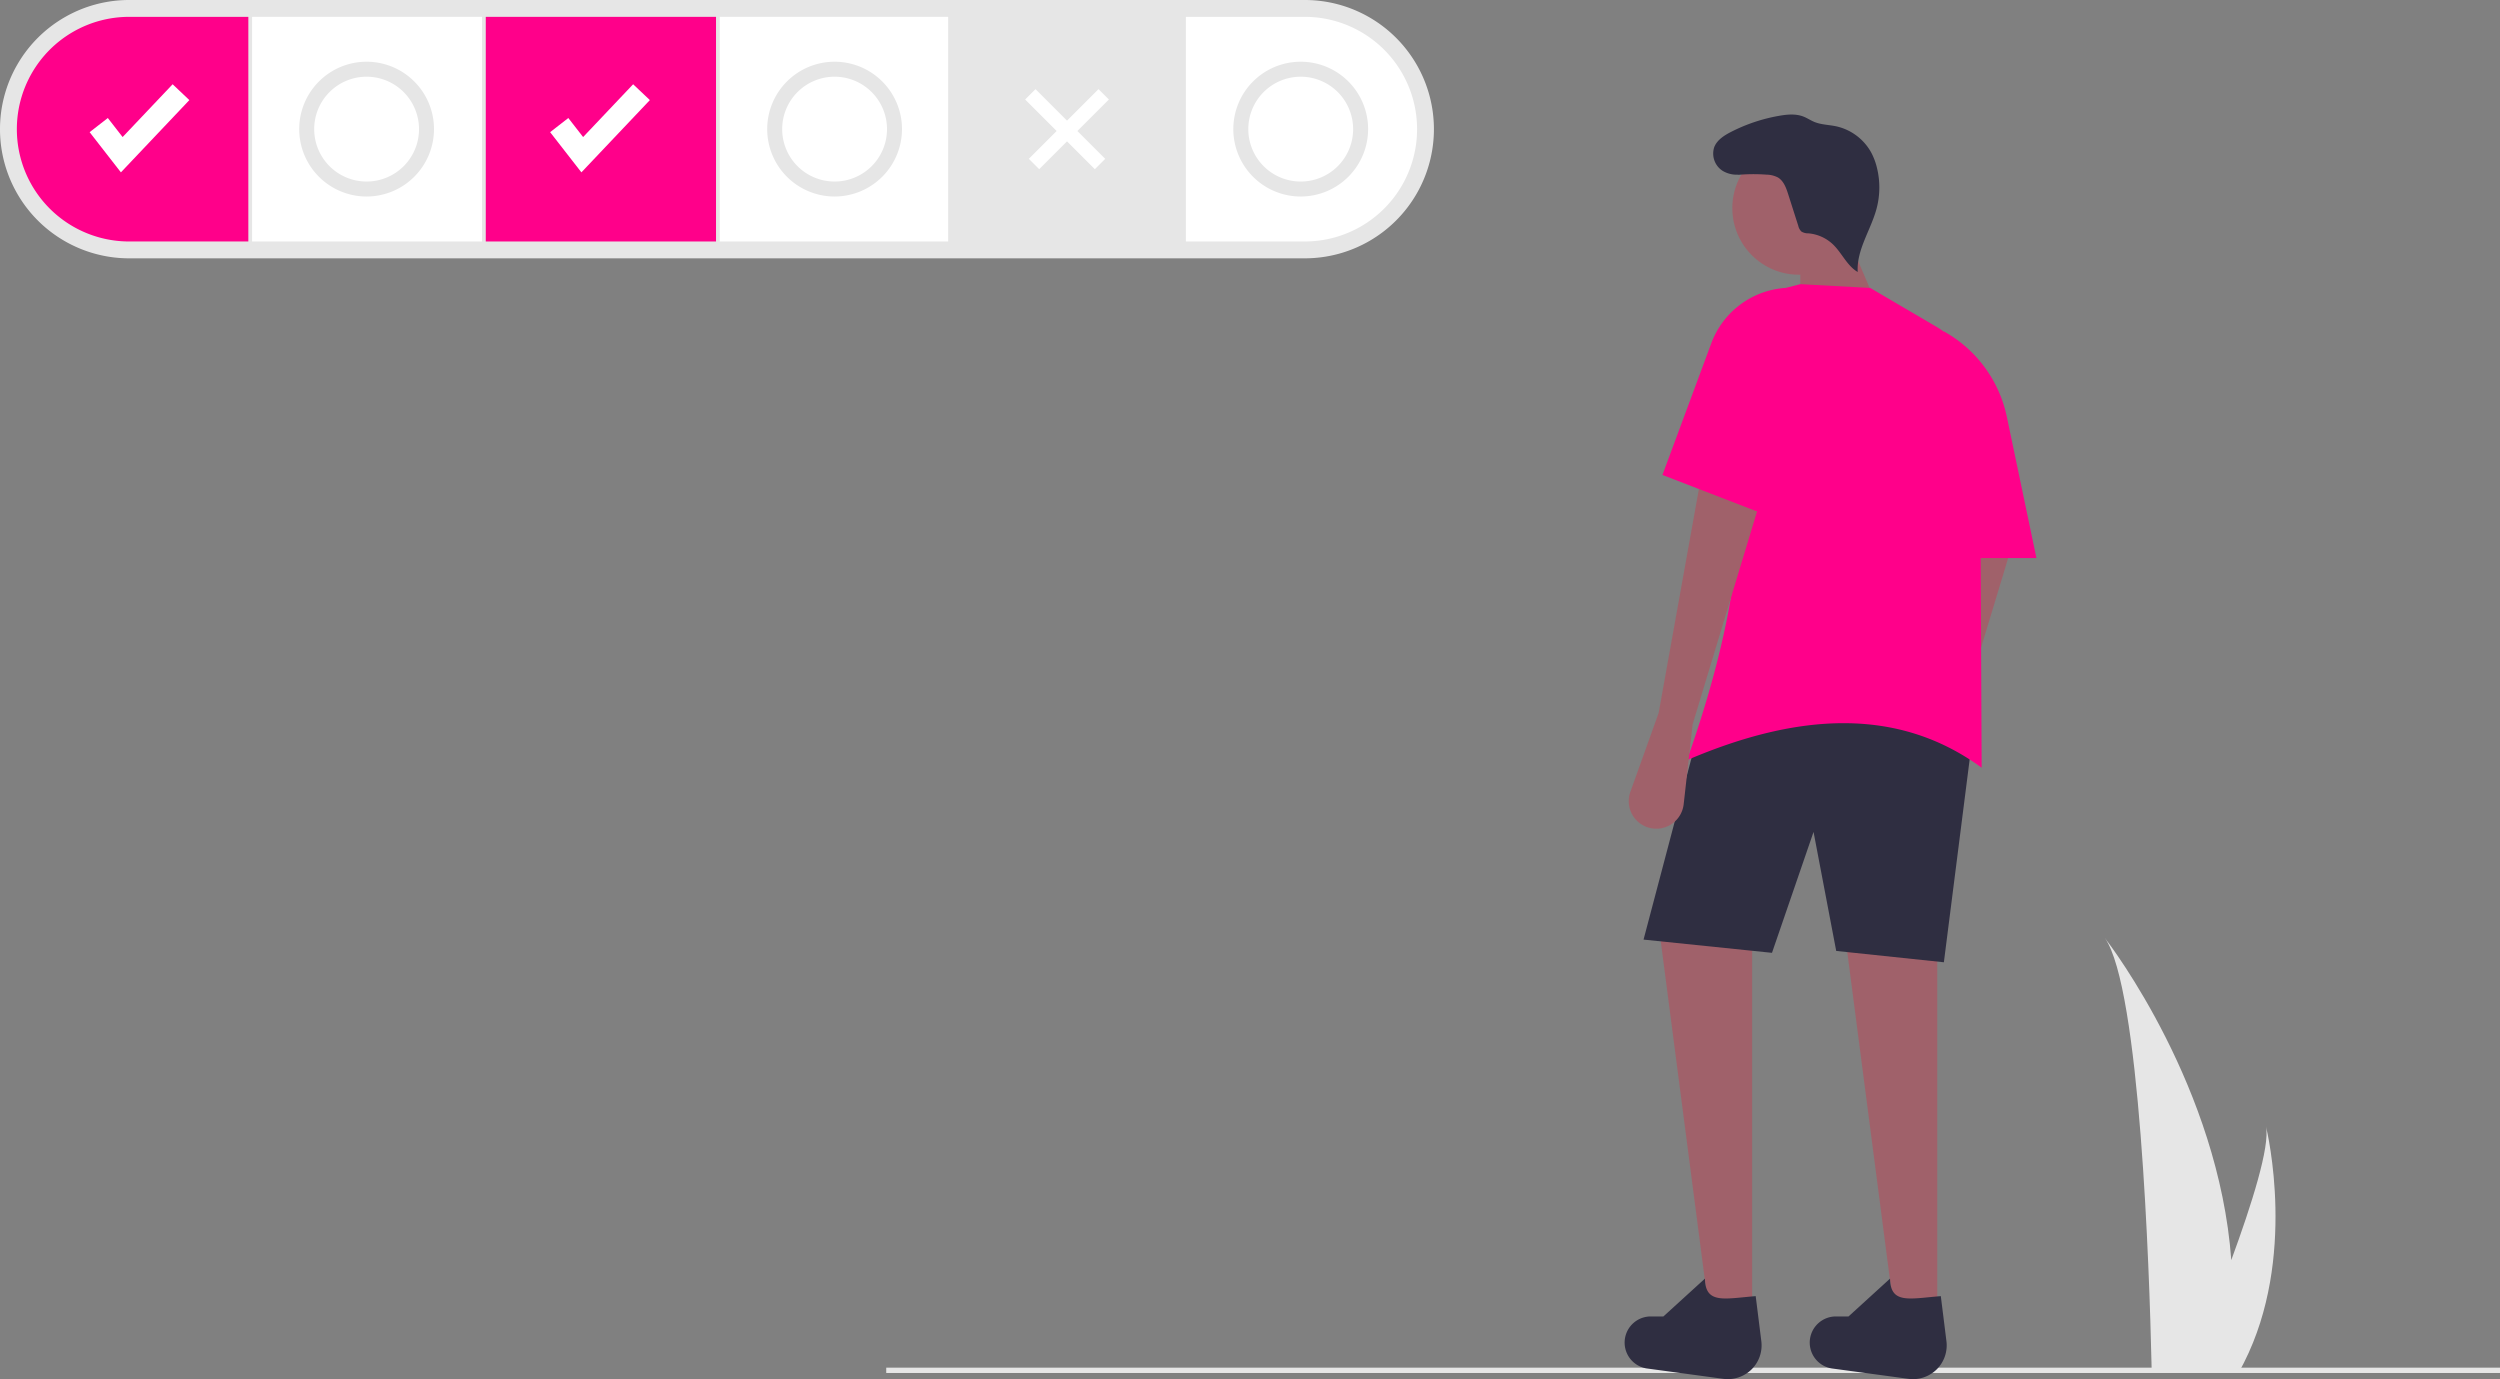 <svg xmlns="http://www.w3.org/2000/svg" id="b7e1fa79-b025-4aca-abaf-9f282d3c3989" data-name="Layer 1" width="938.95" height="517.98" viewBox="0 0 938.95 517.98"><rect x="0" y="0" width="938.95" height="517.98" fill="#808080" stroke="none"/><rect x="332.854" y="513.667" width="606.096" height="2" fill="#e6e6e6"></rect><path d="M921.051,543.28c13.25,18.73,16.75,125.33,17.53,159.5.02.77.04,1.5.05,2.19h33.54c.41-.73.79-1.45,1.15-2.19,19.88-39.24,8.85-86.29,8.27-88.67,1.51,7.48-5.32,29.16-13.04,50.16C963.841,599.7,923.571,546.54,921.051,543.28Z" transform="translate(-130.525 -191.01)" fill="#e6e6e6"></path><path d="M179.037,288.034a48.512,48.512,0,0,1,0-97.024H620.565a48.512,48.512,0,0,1,0,97.024Z" transform="translate(-130.525 -191.01)" fill="#e6e6e6"></path><rect x="94.68" y="6.328" width="86.36" height="84.368" fill="#fff"></rect><path d="M620.565,197.338h-44.645v84.368h44.645a42.184,42.184,0,1,0,0-84.368Z" transform="translate(-130.525 -191.01)" fill="#fff"></path><rect x="270.33" y="6.328" width="85.775" height="84.368" fill="#fff"></rect><rect x="182.446" y="6.328" width="86.478" height="84.368" fill="#ff008a"></rect><rect x="357.511" y="6.328" width="86.478" height="84.368" fill="#e6e6e6"></rect><path d="M223.799,197.338H179.037a42.184,42.184,0,1,0,0,84.368h44.762Z" transform="translate(-130.525 -191.01)" fill="#ff008a"></path><polygon points="45.408 64.735 33.663 49.636 40.493 44.323 46.053 51.473 64.839 31.644 71.12 37.595 45.408 64.735" fill="#fff"></polygon><polygon points="218.363 64.735 206.618 49.636 213.448 44.323 219.008 51.473 237.794 31.644 244.075 37.595 218.363 64.735" fill="#fff"></polygon><rect x="527.832" y="221.016" width="5.509" height="37.012" transform="translate(-144.488 254.325) rotate(-45)" fill="#fff"></rect><rect x="513.458" y="236.767" width="37.012" height="5.509" transform="translate(-144.084 255.299) rotate(-45)" fill="#fff"></rect><path d="M268.216,264.816a25.311,25.311,0,1,1,25.311-25.311A25.339,25.339,0,0,1,268.216,264.816Zm0-44.996a19.686,19.686,0,1,0,19.686,19.686A19.708,19.708,0,0,0,268.216,219.819Z" transform="translate(-130.525 -191.01)" fill="#e6e6e6"></path><path d="M443.984,264.816a25.311,25.311,0,1,1,25.311-25.311A25.339,25.339,0,0,1,443.984,264.816Zm0-44.996a19.686,19.686,0,1,0,19.686,19.686A19.708,19.708,0,0,0,443.984,219.819Z" transform="translate(-130.525 -191.01)" fill="#e6e6e6"></path><path d="M619.048,264.816a25.311,25.311,0,1,1,25.311-25.311A25.339,25.339,0,0,1,619.048,264.816Zm0-44.996a19.686,19.686,0,1,0,19.686,19.686A19.708,19.708,0,0,0,619.048,219.819Z" transform="translate(-130.525 -191.01)" fill="#e6e6e6"></path><path d="M851.384,464.452l-10.626,29.641a10.347,10.347,0,0,0,4.377,12.341l0,0a10.347,10.347,0,0,0,15.646-7.694l3.372-30.031,25.539-84.421L867.7,373.646Z" transform="translate(-130.525 -191.01)" fill="#a0616a"></path><polygon points="711.991 497.265 727.598 497.265 727.598 345.449 692.127 344.739 711.991 497.265" fill="#a0616a"></polygon><polygon points="642.467 497.265 658.074 497.265 658.074 345.449 622.603 344.739 642.467 497.265" fill="#a0616a"></polygon><path d="M860.606,552.421l-40.437-4.257-8.513-44.694-15.607,45.403-48.241-4.966L767.672,468.709c36.31-24.673,70.796-24.134,103.576,0Z" transform="translate(-130.525 -191.01)" fill="#2f2e41"></path><path d="M792.046,694.741a12.674,12.674,0,0,1-14.28,14.131l-28.752-3.899a9.826,9.826,0,0,1-8.197-11.203v0a9.826,9.826,0,0,1,9.712-8.332h4.741l15.597-14.211c.154,9.679,7.282,7.53,19.063,6.585Z" transform="translate(-130.525 -191.01)" fill="#2f2e41"></path><path d="M861.57,694.741a12.674,12.674,0,0,1-14.28,14.131L818.538,704.973a9.826,9.826,0,0,1-8.197-11.203v0a9.826,9.826,0,0,1,9.712-8.332h4.741l15.597-14.211c.154,9.679,7.282,7.53,19.063,6.585Z" transform="translate(-130.525 -191.01)" fill="#2f2e41"></path><circle cx="675.633" cy="78.174" r="25.007" fill="#a0616a"></circle><polygon points="707.379 120.207 676.165 123.045 676.165 95.377 692.481 85.445 707.379 120.207" fill="#a0616a"></polygon><path d="M874.794,479.35c-31.403-22.995-69.11-20.658-110.67-2.838,18.83-53.306,26.851-102.985,12.06-145.012a33.436,33.436,0,0,1,25.149-32.393l5.356-1.37,26.249,1.419,24.648,14.449A33.555,33.555,0,0,1,874.172,342.401Z" transform="translate(-130.525 -191.01)" fill="#ff008a"></path><path d="M753.483,458.777l-10.626,29.641a10.347,10.347,0,0,0,4.377,12.341h0a10.347,10.347,0,0,0,15.646-7.694l3.372-30.031L791.792,378.612,769.8,367.971Z" transform="translate(-130.525 -191.01)" fill="#a0616a"></path><path d="M895.368,400.604H860.606V315.474h0a47.957,47.957,0,0,1,23.648,32.087Z" transform="translate(-130.525 -191.01)" fill="#ff008a"></path><path d="M787.092,255.644a10.182,10.182,0,0,1-9.665-.523,7.705,7.705,0,0,1-3.073-8.832c1.054-2.711,3.723-4.409,6.311-5.735a63.704,63.704,0,0,1,18.153-6.064c3.014-.522,6.206-.808,9.055.306,1.41.551,2.673,1.424,4.073,2.002,2.573,1.061,5.443,1.066,8.165,1.642A19.923,19.923,0,0,1,833.345,248.355a24.007,24.007,0,0,1,2.049,5.378,30.945,30.945,0,0,1-.05,15.575c-2.141,8.083-7.591,15.51-7.101,23.857-4.029-2.346-5.917-7.124-9.282-10.352a15.274,15.274,0,0,0-9.18-4.158,4.855,4.855,0,0,1-2.68-.682,4.183,4.183,0,0,1-1.166-2.108l-3.791-11.873c-.771-2.416-1.703-5.042-3.884-6.338a9.772,9.772,0,0,0-4.336-1.054,66.026,66.026,0,0,0-10.827.102" transform="translate(-130.525 -191.01)" fill="#2f2e41"></path><path d="M795.339,384.997l-40.437-15.607,18.364-49.48a31.942,31.942,0,0,1,27.749-20.752h0Z" transform="translate(-130.525 -191.01)" fill="#ff008a"></path></svg>
